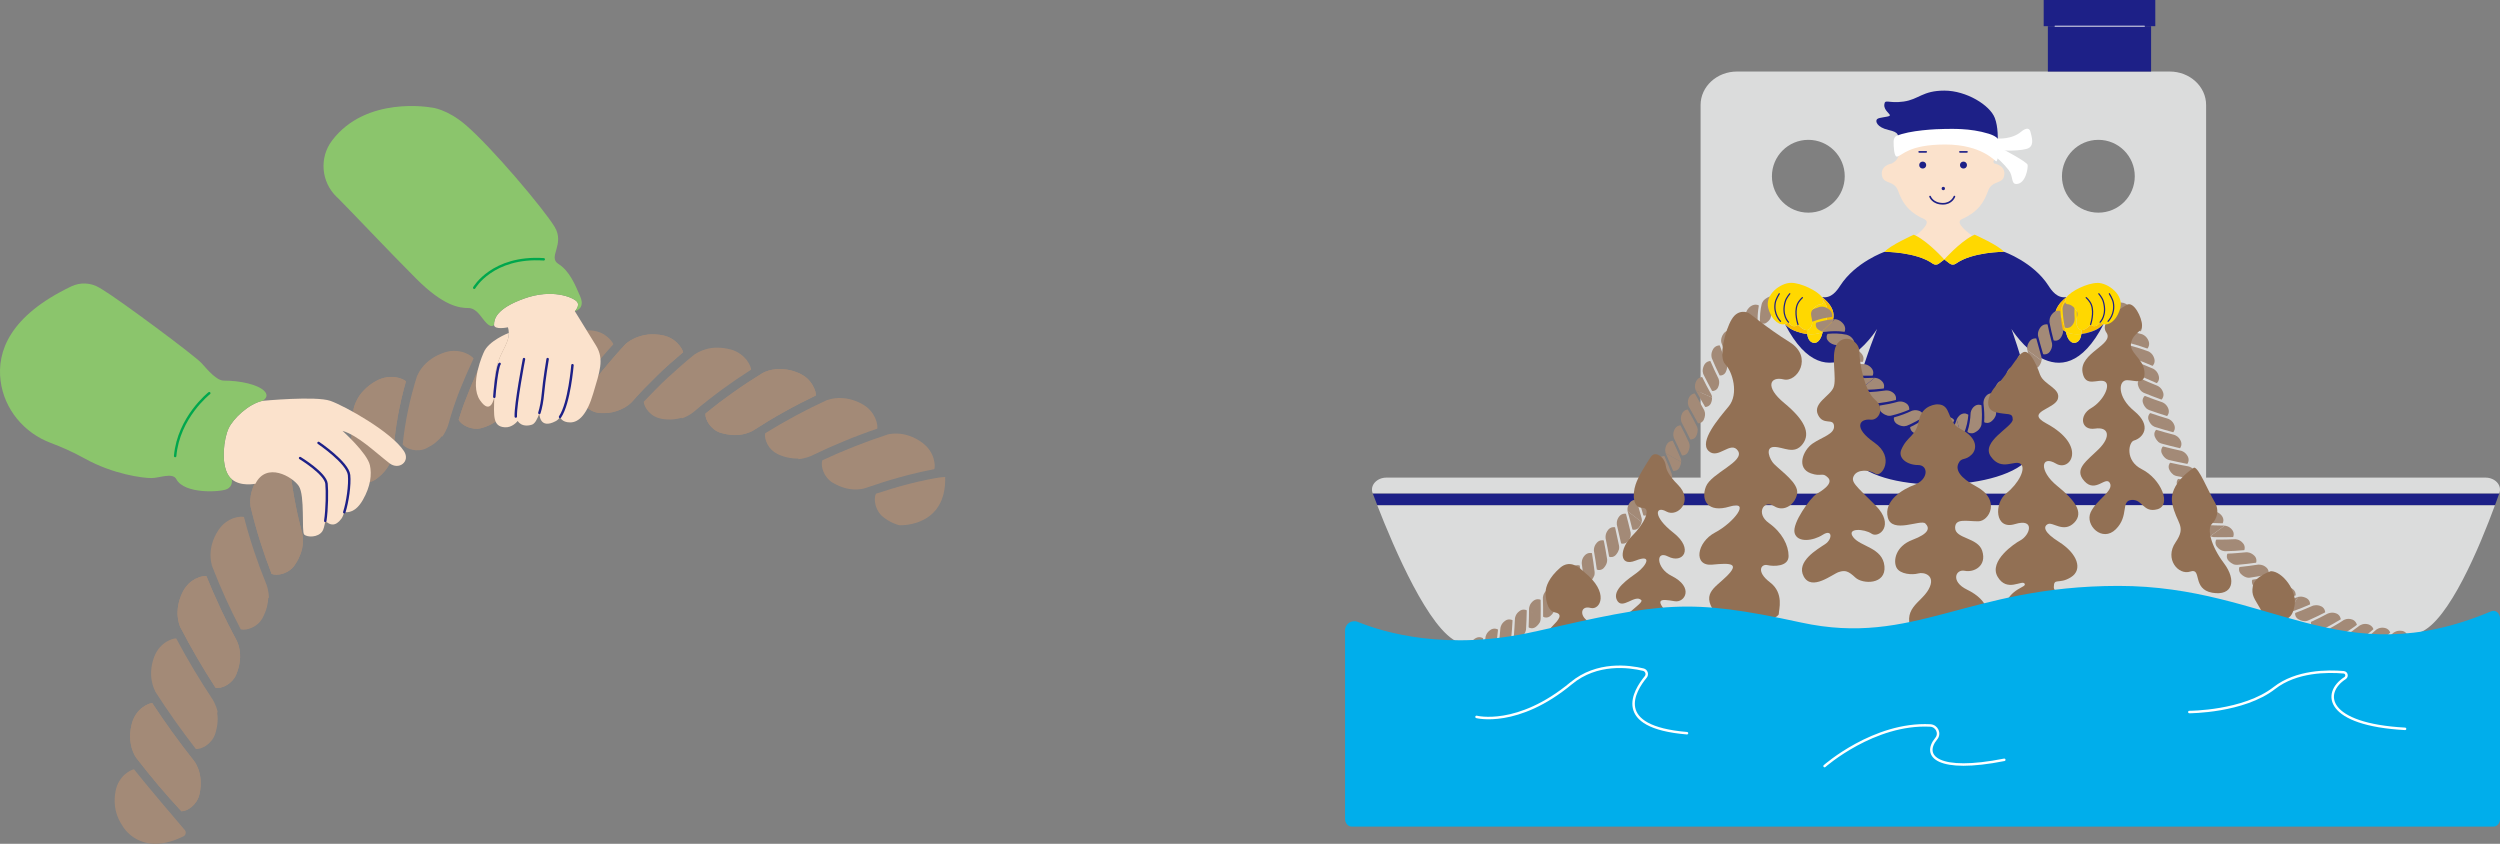 <?xml version="1.0" encoding="UTF-8"?>
<svg id="_文字" data-name="文字" xmlns="http://www.w3.org/2000/svg" viewBox="0 0 642 216.68">
  <rect x="0" y="0" width="642" height="216.68" fill="#808080" stroke="none"/>
  <defs>
    <style>
      .cls-1 {
        fill: #ffd800;
      }

      .cls-2 {
        fill: #1d2087;
      }

      .cls-3 {
        stroke: #00a74d;
      }

      .cls-3, .cls-4, .cls-5, .cls-6, .cls-7, .cls-8 {
        fill: none;
        stroke-linecap: round;
        stroke-linejoin: round;
      }

      .cls-3, .cls-7 {
        stroke-width: .63px;
      }

      .cls-9 {
        fill: #927054;
      }

      .cls-10 {
        fill: #a38a77;
      }

      .cls-4 {
        stroke-width: .64px;
      }

      .cls-4, .cls-5 {
        stroke: #fff;
      }

      .cls-11 {
        fill: #dbdcdc;
      }

      .cls-5 {
        stroke-width: .21px;
      }

      .cls-6 {
        stroke-width: .32px;
      }

      .cls-6, .cls-7, .cls-8 {
        stroke: #1d2087;
      }

      .cls-12 {
        fill: #fff;
      }

      .cls-8 {
        stroke-width: .43px;
      }

      .cls-13 {
        fill: #fbe2cc;
      }

      .cls-14 {
        fill: #8bc56c;
      }

      .cls-15 {
        fill: #f9be00;
      }

      .cls-16 {
        fill: #00aeeb;
      }
    </style>
  </defs>
  <g>
    <g>
      <path class="cls-11" d="M436.71,26.96v95.43c0,4.74,4.18,8.59,9.35,8.59h111.12c5.16,0,9.35-3.85,9.35-8.59V26.96c0-4.74-4.18-8.59-9.35-8.59h-111.12c-5.16,0-9.35,3.85-9.35,8.59ZM464.38,54.61h0c-5.16,0-9.35-4.18-9.35-9.35h0c0-5.16,4.18-9.35,9.35-9.35h0c5.16,0,9.35,4.18,9.35,9.35h0c0,5.16-4.18,9.35-9.35,9.35ZM501.62,54.61h0c-5.16,0-9.35-4.18-9.35-9.35h0c0-5.16,4.18-9.35,9.35-9.35h0c5.16,0,9.35,4.18,9.35,9.35h0c0,5.16-4.18,9.35-9.35,9.35ZM538.86,54.61h0c-5.16,0-9.35-4.18-9.35-9.35h0c0-5.16,4.18-9.35,9.35-9.35h0c5.16,0,9.35,4.18,9.35,9.35h0c0,5.16-4.18,9.35-9.35,9.35Z"/>
      <g>
        <path class="cls-11" d="M374.45,164.91s74.66,9.78,135.79,9.78,95.28-2.4,111.36-12.34c7.3-2.97,15.21-22.02,19.11-32.62h-287.04c4.37,11.23,13.37,32.17,20.78,35.18Z"/>
        <path class="cls-2" d="M352.52,126.7c.34.89.72,1.91,1.16,3.02h287.04c.41-1.11.77-2.13,1.09-3.02h-289.29Z"/>
        <path class="cls-11" d="M641.85,126.58c.69-1.97-1.1-3.93-3.58-3.93h-282.22c-2.51,0-4.3,2.01-3.56,3.99l.03.07h289.29s.03-.08.04-.13Z"/>
      </g>
      <rect class="cls-2" x="525.89" y="6.72" width="26.51" height="11.65"/>
      <rect class="cls-2" x="524.82" width="28.66" height="6.72"/>
      <line class="cls-5" x1="527.72" y1="6.72" x2="550.7" y2="6.72"/>
    </g>
    <path class="cls-13" d="M512.15,41.99c-.63-.63.06-.55.42-1.9.12-.42.25-1.22.34-2.22-10.14-5.23-20.2-2.79-25.26-.89.02.27.04.56.08.88.37,3.24-1.62,3.85-1.89,4.12,0,0-3.29.51-2.47,3.42.52,1.86,3.07.97,4.03,3.54,1.01,2.7,2.26,5.32,6.75,7.33,2.15.96-1.78,3.84-2.16,4.22h0c3.41,1.76,7.29,6.13,7.29,6.13,0,0,3.8-4.27,7.17-6.07-.38-.38-4.78-3.32-2.63-4.28,4.49-2.02,5.74-4.63,6.75-7.33.96-2.57,3.51-1.68,4.03-3.54.81-2.91-2.47-3.42-2.47-3.42Z"/>
    <path class="cls-2" d="M512.92,37.88c.2-2.18.21-5.32-.65-7.58-1.25-3.3-7.3-7.03-12.95-7.03s-6.54,2.26-10.48,2.81c-3.94.55-4.79-.76-4.95.79-.15,1.56,1.76,2.46,1.38,2.84-.38.38-2.73.38-3.24.89-.51.5-.09,2.08,2.96,2.78,2.75.63,2.48,1.15,2.67,3.61,5.06-1.9,15.11-4.34,25.26.89Z"/>
    <path class="cls-15" d="M540.2,83.23s-.8.79-1.49,1.21c-.57.36-2.28,1.11-4.22,1.33.07-.56.05-1.01.05-1.01,1.09.09,2.32-1.46,2.32-1.46,1.32,1.32,2.44-.57,2.44-.57,0,0,.32.28.89.49Z"/>
    <path class="cls-2" d="M538.71,84.45c.69-.43,1.49-1.21,1.49-1.21-11.12,21.56-23.66,1.24-23.66,1.24,0,0,9.48,25.86,4.85,32.69-6.21,9.13-38.02,9.88-45.12,1.11-5.4-6.66,5.77-33.81,5.77-33.81,0,0-12.54,20.32-23.66-1.24,0,0,.8.79,1.49,1.21.57.36,2.28,1.11,4.22,1.33.11.84.45,1.95,1.46,2.22,1.67.45,2.31-2,2.31-2,.07-.24.16-.52.24-.82.69-.34,1.32-.85,1.85-1.56,2.93-3.94-2.09-7.33-2.09-7.33,2.41.46,3.88-1.65,4.71-2.93,3.9-6.06,11.4-8.69,11.4-8.69,0,0,8.13-.03,12.41,3.06.46.33,1.09.31,1.54-.04l1.39-1.05,1.39,1.05c.45.34,1.08.37,1.54.04,4.27-3.08,12.4-3.06,12.4-3.06,0,0,7.5,2.63,11.4,8.69.82,1.28,2.29,3.39,4.7,2.93-.12.08-4.98,3.44-2.09,7.33.53.71,1.16,1.22,1.85,1.57.09.29.17.57.24.81,0,0,.64,2.44,2.31,2,1-.27,1.34-1.38,1.46-2.22,1.94-.22,3.65-.97,4.22-1.33Z"/>
    <path class="cls-1" d="M534.54,84.77s.03.44-.05,1.01c-1.33.15-2.76.05-4.01-.58-.33-1.12-.74-2.54-1.06-3.62-.44-1.52-.11-3.16.91-4.37.02-.03.03-.04.03-.04-.19,1.07.79.97.79.97,0,0,.98.09,2,1.47,1.02,1.39-.69,2.69.45,4.52.27.43.59.61.93.64Z"/>
    <path class="cls-1" d="M530.48,85.19c1.25.63,2.68.73,4.01.58-.11.84-.45,1.95-1.46,2.22-1.67.45-2.31-2-2.31-2-.07-.24-.16-.52-.24-.81Z"/>
    <path class="cls-15" d="M530.72,76.29c-.09.13-.16.26-.21.38-.07.19-.12.35-.14.49,0,0-.01.01-.03.04-1.01,1.21-1.35,2.85-.91,4.37.32,1.08.73,2.5,1.06,3.62-.69-.35-1.32-.86-1.85-1.57-2.9-3.9,1.97-7.25,2.09-7.33Z"/>
    <path class="cls-1" d="M514.62,64.67s-8.14-.03-12.41,3.06c-.46.33-1.08.3-1.53-.04l-1.39-1.05s3.8-4.27,7.17-6.07c.22-.11.43-.22.64-.31,0,0,6.24,2.8,7.52,4.41Z"/>
    <path class="cls-1" d="M499.29,66.64l-1.4,1.06c-.45.34-1.07.36-1.53.04-4.27-3.09-12.41-3.06-12.41-3.06,1.28-1.61,7.52-4.41,7.52-4.41.17.08.35.16.52.25,3.41,1.76,7.29,6.13,7.29,6.13Z"/>
    <path class="cls-15" d="M467.86,76.29s5.02,3.39,2.09,7.33c-.53.71-1.16,1.22-1.85,1.56.33-1.12.74-2.53,1.06-3.62.44-1.52.11-3.16-.91-4.37-.02-.03-.03-.04-.03-.04-.03-.14-.07-.3-.14-.49-.05-.13-.12-.25-.22-.38Z"/>
    <path class="cls-1" d="M468.25,77.2c1.01,1.21,1.35,2.85.91,4.37-.32,1.08-.73,2.5-1.06,3.62-1.25.64-2.68.73-4.01.59-.07-.56-.05-1.01-.05-1.01.34-.03.66-.21.93-.64,1.14-1.83-.57-3.14.45-4.52,1.02-1.38,2-1.47,2-1.47,0,0,.98.1.79-.97,0,0,.01.01.03.04Z"/>
    <path class="cls-1" d="M468.1,85.18c-.09.3-.17.57-.24.82,0,0-.64,2.44-2.31,2-1-.27-1.34-1.38-1.46-2.22,1.33.15,2.76.05,4.01-.59Z"/>
    <path class="cls-15" d="M464.04,84.77s-.03.44.05,1.01c-1.94-.22-3.65-.97-4.22-1.33-.69-.43-1.49-1.21-1.49-1.21.57-.22.89-.49.89-.49,0,0,1.12,1.89,2.44.57,0,0,1.24,1.55,2.32,1.46Z"/>
    <circle class="cls-2" cx="493.75" cy="42.39" r=".89"/>
    <circle class="cls-2" cx="504.22" cy="42.39" r=".89"/>
    <circle class="cls-2" cx="499.04" cy="48.41" r=".43"/>
    <path class="cls-12" d="M513.24,35.58s3.48.21,5.77-1.74c.89-.75,2.08-1.31,2.41,0s.98,3.24-.34,4.12c-1.31.89-7.79.92-9.01.27-1.22-.64,1.16-2.66,1.16-2.66Z"/>
    <path class="cls-12" d="M514.43,38.36s6.11,3.21,6.26,3.97c.15.76-.49,4.92-2.9,4.92-1.4,0-.73-1.99-1.95-3.57s-3.11-3.39-4.1-3.94,1.47-2.04,2.7-1.37Z"/>
    <path class="cls-8" d="M495.64,50.48s.63,1.85,3.31,1.85c2.27,0,2.94-1.85,2.94-1.85"/>
    <g>
      <g>
        <path class="cls-10" d="M382.85,161.7c-.59.35-.93.81-1.12,1.17-.19.36-.23.64-.23.64-.2,1.59-.44,3.17-.75,4.77.24.33,1.07.57,1.79.18.75-.4,1.14-.9,1.35-1.3.21-.39.23-.68.23-.68.23-1.61.42-3.2.57-4.8-.16-.14-.99-.48-1.84.01Z"/>
        <path class="cls-10" d="M379.04,163.83c-1.11.58-1.38,1.54-1.38,1.67l1.87,4.17c.24-.28.34-.51.41-.7.07-.18.09-.29.09-.29.35-1.6.62-3.18.84-4.76-.15-.14-.97-.53-1.82-.09Z"/>
        <path class="cls-10" d="M390.24,156.9c-1.14.8-1.2,1.92-1.2,1.92-.07,1.6-.17,3.2-.3,4.82.27.3,1.11.47,1.78.02.7-.46,1.05-.99,1.21-1.4.17-.41.16-.7.16-.7.1-1.61.15-3.23.18-4.83-.17-.12-1.04-.41-1.83.17Z"/>
        <path class="cls-10" d="M386.59,159.38c-1.08.69-1.25,1.7-1.27,1.85l.54.87-.55-.89s0,.04,0,.04c-.13,1.59-.29,3.2-.5,4.8.26.31,1.1.51,1.78.1.57-.35.92-.74,1.13-1.08l.02.04c.3-.55.32-1.01.32-1.01.16-1.61.28-3.22.36-4.82-.16-.13-1.02-.45-1.84.1Z"/>
        <path class="cls-10" d="M399.08,151.22c-.17-.1-1.07-.33-1.82.29-1.07.89-1.05,2.01-1.05,2.01.05,1.59.08,3.22.06,4.83.29.28,1.15.39,1.78-.11.66-.52.96-1.07,1.1-1.49.14-.42.11-.71.11-.71-.04-1.63-.09-3.23-.18-4.83Z"/>
        <path class="cls-10" d="M395.63,154.03c-.17-.12-1.05-.36-1.83.24-1.03.77-1.12,1.8-1.13,1.95l2.66,3.6-2.67-3.61s0,.04,0,.04c-.01,1.59-.05,3.21-.11,4.83.28.29,1.13.42,1.78-.05.53-.39.86-.8,1.04-1.16l.03.04c.25-.57.24-1.03.24-1.03.03-1.62.03-3.22,0-4.83Z"/>
        <path class="cls-10" d="M405.68,145.23c-.18-.1-1.09-.26-1.8.42-1,.97-.91,2.08-.91,2.08.16,1.58.31,3.2.41,4.81.31.26,1.17.3,1.76-.24,1.24-1.13,1.06-2.27,1.06-2.27-.15-1.62-.32-3.22-.52-4.81Z"/>
        <path class="cls-10" d="M402.43,148.28c-.18-.1-1.07-.29-1.8.37-.97.84-.99,1.87-.99,2.02l.85.99-.86-1s0,.04,0,.04c.12,1.61.18,3.2.24,4.82.3.27,1.15.34,1.77-.17.51-.42.79-.87.95-1.24l.03.04c.21-.58.17-1.04.17-1.04-.08-1.61-.2-3.22-.35-4.82Z"/>
        <path class="cls-10" d="M411.84,138.79c-.19-.08-1.1-.18-1.75.56-.94,1.02-.77,2.13-.77,2.13.28,1.58.53,3.18.74,4.77.33.23,1.19.22,1.75-.35,1.15-1.22.89-2.35.89-2.35-.24-1.59-.54-3.19-.85-4.76Z"/>
        <path class="cls-10" d="M408.82,142.06c-.19-.09-1.08-.2-1.78.49-.91.91-.85,1.94-.84,2.09l.16.16-.17-.17s0,.04,0,.04c.23,1.59.4,3.17.57,4.79.32.25,1.17.25,1.75-.3.48-.45.73-.91.86-1.3l.03.03c.17-.6.09-1.06.09-1.06-.2-1.61-.41-3.19-.68-4.78Z"/>
        <path class="cls-10" d="M417.97,131.31c.45,1.55.84,3.09,1.23,4.66.35.2,1.2.09,1.7-.54.41-.51.6-1,.67-1.4l-3.61-2.76s0,.04,0,.04Z"/>
        <path class="cls-10" d="M417.55,131.94c-.2-.07-1.11-.1-1.73.67-.43.54-.58,1.09-.62,1.51-.04.41.02.69.02.69.37,1.55.73,3.11,1.07,4.71.34.21,1.19.13,1.71-.48,1.09-1.27.73-2.4.73-2.4-.37-1.58-.77-3.14-1.18-4.68Z"/>
        <path class="cls-10" d="M414.75,135.41c-.19-.08-1.11-.14-1.74.61-.82.99-.72,1.99-.69,2.14h-.01s0,.03,0,.03c.32,1.56.64,3.15.91,4.75.34.23,1.19.17,1.72-.43.44-.49.66-.96.77-1.36l.03.03c.13-.6.03-1.05.03-1.05-.32-1.59-.66-3.18-1.02-4.73Z"/>
        <path class="cls-10" d="M422.74,124.71c-.2-.06-1.09,0-1.67.79-.8,1.14-.46,2.22-.46,2.22.51,1.53.96,3.06,1.4,4.62.36.19,1.2.05,1.68-.59.5-.67.62-1.3.64-1.74.01-.44-.09-.71-.09-.71-.48-1.55-.95-3.06-1.5-4.59Z"/>
        <path class="cls-10" d="M420.22,128.37c-.19-.06-1.11-.06-1.7.73-.77,1.03-.57,2.04-.54,2.19l3.63,2.78c.08-.62-.06-1.06-.06-1.06-.43-1.57-.86-3.1-1.34-4.64Z"/>
        <path class="cls-10" d="M427.76,116.44c.64,1.46,1.3,2.96,1.89,4.45.38.15,1.22-.07,1.6-.77.32-.57.44-1.08.46-1.49l-3.96-2.23s.01.04.01.04Z"/>
        <path class="cls-10" d="M428.37,119.35l-.95-2.23c-.2-.04-1.1.06-1.59.91-.72,1.19-.31,2.24-.31,2.24.6,1.48,1.2,3.01,1.73,4.52.36.16,1.22-.03,1.63-.71.87-1.43.38-2.48.38-2.48l-.88-2.24Z"/>
        <path class="cls-10" d="M425.16,120.95c-.2-.05-1.1.03-1.63.85-.7,1.08-.44,2.07-.39,2.21h-.01s.01.03.01.03l.81,2.28c.26.76.51,1.52.75,2.29.36.17,1.21,0,1.66-.65.36-.55.51-1.05.56-1.46l-2.74-1.8,2.77,1.83c.04-.62-.13-1.05-.13-1.05-.53-1.53-1.07-3.03-1.67-4.53Z"/>
        <path class="cls-10" d="M432.66,111.39l-1.1-2.16c-.2-.03-1.1.14-1.52,1.03-.64,1.24-.16,2.26-.16,2.26.69,1.44,1.4,2.91,2.04,4.39.39.14,1.21-.12,1.57-.83.77-1.49.21-2.5.21-2.5-.34-.73-.68-1.45-1.04-2.18Z"/>
        <path class="cls-10" d="M430.59,115.4l-1.02-2.2c-.2-.03-1.11.1-1.56.97-.63,1.12-.3,2.09-.25,2.23l3.99,2.24c0-.62-.2-1.04-.2-1.04-.32-.74-.63-1.48-.96-2.21Z"/>
        <path class="cls-10" d="M435.47,100.27s.02.03.02.03c.78,1.43,1.59,2.79,2.39,4.19.39.1,1.19-.25,1.49-.94.25-.58.3-1.07.27-1.47l-4.16-1.82Z"/>
        <path class="cls-10" d="M435.21,101.04c-.2-.02-1.11.21-1.52,1.15-.55,1.28,0,2.26,0,2.26.79,1.38,1.6,2.81,2.35,4.23.39.11,1.2-.2,1.51-.94.67-1.54.03-2.51.03-2.51l-2.36-4.2Z"/>
        <path class="cls-10" d="M434.6,107.29l-1.17-2.12c-.2-.02-1.1.17-1.49,1.08-.55,1.16-.15,2.1-.09,2.24h-.01s.02.03.02.03c.74,1.41,1.5,2.86,2.2,4.31.39.12,1.2-.16,1.54-.89.28-.6.36-1.11.35-1.52l.04.02c-.04-.62-.27-1.02-.27-1.02-.37-.72-.73-1.43-1.11-2.14Z"/>
        <path class="cls-10" d="M441.25,97.11c-.7-1.42-1.38-2.89-2.02-4.39-.21-.04-1.11.1-1.6,1.03-.34.66-.4,1.25-.37,1.67.04.43.17.69.17.69.73,1.46,1.47,2.89,2.23,4.28.39.11,1.18-.18,1.51-.86.34-.72.36-1.32.29-1.75-.06-.43-.2-.67-.2-.67Z"/>
        <path class="cls-10" d="M437.12,96.83c-.2-.03-1.11.16-1.56,1.1-.58,1.23-.13,2.2-.07,2.34l4.19,1.83c-.07-.6-.32-.99-.32-.99-.8-1.41-1.51-2.81-2.24-4.28Z"/>
        <path class="cls-10" d="M444.41,84.9c-.1-.04-.38-.06-.73.03-.17.05-.36.12-.55.24-.18.12-.36.29-.51.5-.45.61-.6,1.2-.63,1.63-.02.21,0,.39.02.52.02.12.04.19.04.19.52,1.57,1.05,3.06,1.68,4.54.19.08.48.06.77-.05.3-.1.61-.3.81-.61.42-.65.51-1.23.5-1.66,0-.42-.11-.68-.11-.68-.49-1.49-.97-3.07-1.28-4.66Z"/>
        <path class="cls-10" d="M442.45,91c-.28-.75-.55-1.51-.8-2.29-.2-.05-1.13.02-1.71.92-.7,1.19-.4,2.2-.34,2.34l2.37,1.35-2.38-1.36s.01.04.01.04c.6,1.49,1.31,2.98,2,4.4.38.13,1.18-.12,1.53-.78.28-.56.39-1.02.41-1.41l.04.02c0-.59-.2-1-.2-1-.31-.73-.63-1.49-.91-2.24Z"/>
        <path class="cls-10" d="M451.66,78.44c-.17-.15-1.06-.45-2.05.19-.67.47-.99,1.04-1.16,1.45-.08.21-.13.38-.15.51-.02.13-.01.2-.01.2.03.84.09,1.66.18,2.45.08.78.24,1.6.38,2.36.34.24,1.13.21,1.63-.25.54-.48.74-1.02.84-1.41.1-.38.07-.66.07-.66-.02-.39-.04-.78-.04-1.18,0-.41,0-.81.03-1.2.06-.79.14-1.63.29-2.45Z"/>
        <path class="cls-10" d="M448.35,86.17c-.32-1.52-.59-3.15-.65-4.78-.09-.05-.37-.11-.73-.06-.37.05-.82.21-1.19.62-.5.52-.73,1.06-.84,1.47-.09.42-.05.73-.04.81h-.01s0,.03,0,.03c.16.81.34,1.6.54,2.37.2.77.45,1.56.69,2.31.36.19,1.16.07,1.61-.5.38-.46.55-.9.62-1.28l.04.03c.04-.29.03-.55.01-.73-.01-.18-.04-.28-.04-.28Z"/>
        <path class="cls-10" d="M461.69,76.6c-.02-.1-.15-.36-.44-.62-.15-.13-.33-.26-.56-.36-.23-.1-.5-.15-.82-.17-.89-.07-1.54.24-1.95.48-.2.13-.35.24-.44.35-.09.1-.13.16-.13.16-.96,1.43-1.57,2.93-1.9,4.43.1.18.32.36.57.46.26.13.56.21.85.12.3-.1.55-.18.76-.31.21-.12.37-.28.5-.42.26-.25.39-.5.39-.5.19-.33.39-.67.62-.99.23-.31.47-.62.74-.92.53-.64,1.13-1.16,1.81-1.71Z"/>
        <path class="cls-10" d="M456.47,76.62c-.05-.08-.28-.31-.64-.42-.36-.12-.87-.17-1.46,0-.75.28-1.24.69-1.53,1.03-.28.37-.38.67-.4.75l.97,1.93-.98-1.94s-.01.04-.01.04c-.2.82-.34,1.61-.4,2.44-.04.4-.06.8-.07,1.19-.02.39-.02.77,0,1.18.14.15.4.24.7.28.3.04.63.01.9-.17.45-.32.74-.59.92-.9l.02.04c.13-.24.21-.47.25-.65.05-.16.06-.27.06-.27.14-.73.33-1.53.6-2.28.14-.37.3-.75.47-1.13.17-.38.36-.77.59-1.12Z"/>
        <path class="cls-10" d="M471.16,81.95s-.04,0-.04,0c-1.65.12-3.26.45-4.73.93-.19.35-.15,1.14.35,1.58.2.19.41.32.61.42.19.11.38.18.55.23l3.26-3.16Z"/>
        <path class="cls-10" d="M470.49,80.64c-.04-.18-.11-.38-.23-.58-.12-.2-.29-.4-.52-.58-.31-.26-.64-.43-.94-.54-.3-.11-.56-.17-.79-.19-.47-.03-.75.06-.75.06-1.59.5-3.08,1.22-4.32,2.1-.04.19,0,.48.11.75.11.28.31.5.59.65.29.16.57.23.83.28.25.05.48.06.68.04.4-.04.65-.15.65-.15,1.45-.55,3.03-.91,4.69-1.1.04-.09.08-.38,0-.74Z"/>
        <path class="cls-10" d="M466.5,78.4c.02-.1-.02-.39-.2-.72-.09-.16-.21-.35-.39-.51-.18-.16-.4-.31-.68-.43-.36-.17-.71-.24-1.02-.27-.31-.03-.58-.02-.81.01-.46.08-.74.25-.81.29v-.02s-.03.02-.03.02c-1.4.95-2.56,2.16-3.38,3.41.03.2.16.46.35.67.19.22.44.35.73.41.24.04.46.03.66,0,.2-.01.38-.05.54-.1l.67-2.61-.68,2.65c.24-.09.45-.23.59-.32.14-.09.23-.16.23-.16.59-.47,1.26-.93,1.96-1.3.71-.4,1.46-.72,2.26-1.01Z"/>
        <path class="cls-10" d="M475.99,87.34c-.34-.6-.79-.95-1.16-1.14-.18-.1-.34-.16-.46-.19-.12-.04-.2-.06-.2-.06-1.67-.35-3.28-.36-4.84-.22-.27.31-.39,1.08-.02,1.61.18.28.41.48.59.63.2.16.39.23.59.35.39.2.68.23.68.23,1.6.25,3.2.47,4.79.64.13-.16.5-.99.02-1.84Z"/>
        <path class="cls-10" d="M473.68,85.21c.13-.16.41-1.11-.31-2.04-.24-.29-.48-.52-.72-.69-.25-.17-.48-.28-.69-.36-.41-.16-.73-.15-.81-.15l-3.28,3.18c.27.06.52.07.69.07.18,0,.29-.02.29-.02,1.55-.19,3.17-.22,4.83.01Z"/>
        <path class="cls-10" d="M481.44,97.02h-.04c-1.59.08-3.2.09-4.83.03-.29.29-.39,1.15.1,1.8.42.53.85.85,1.23,1.02l3.53-2.86Z"/>
        <path class="cls-10" d="M480.9,96.46c.12-.17.37-1.03-.2-1.8-.8-1.09-1.92-1.14-1.92-1.14-1.6-.04-3.2-.15-4.82-.31-.3.27-.47,1.11-.02,1.8.47.71,1.01,1.06,1.42,1.23.41.17.71.16.71.16,1.63.08,3.24.11,4.83.06Z"/>
        <path class="cls-10" d="M478.25,91.1c-.68-1.06-1.68-1.25-1.83-1.27h.01s-.04-.01-.04-.01c-1.59-.15-3.19-.34-4.79-.57-.31.25-.53,1.08-.12,1.78.34.57.72.93,1.07,1.15l2.63-1.59-2.67,1.62c.54.31,1.01.34,1.01.34,1.62.18,3.22.31,4.82.39.13-.17.44-1.01-.08-1.82Z"/>
        <path class="cls-10" d="M486.34,101.01c-.49-.44-.99-.63-1.39-.7-.4-.07-.67-.04-.67-.04-1.56.23-3.17.39-4.8.46-.26.31-.3,1.18.27,1.8.59.64,1.19.91,1.63,1.01.45.1.73.04.73.04,1.62-.19,3.22-.48,4.75-.86.08-.2.16-1.07-.52-1.7Z"/>
        <path class="cls-10" d="M483.39,98c-.81-.93-1.81-.97-1.97-.97l-3.55,2.88c.59.24,1.05.21,1.05.21,1.64-.04,3.24-.15,4.82-.35.09-.18.29-1.06-.34-1.76Z"/>
        <path class="cls-10" d="M491.99,108.24c.7-.37,1.39-.81,2.02-1.25,0-.1-.04-.37-.19-.65-.15-.28-.39-.57-.79-.76-.57-.24-1.08-.28-1.47-.23-.39.05-.64.16-.64.16-1.41.67-2.93,1.23-4.52,1.67-.09.18-.09.49.02.81.12.32.36.65.72.89.76.49,1.44.59,1.9.57.47-.03.73-.16.73-.16.38-.16.75-.32,1.12-.5.37-.18.73-.37,1.09-.56Z"/>
        <path class="cls-10" d="M490.29,105.19c.04-.19.01-1.09-.73-1.58-.96-.68-1.93-.49-2.08-.46h.01s-.04,0-.04,0c-1.52.44-3.09.76-4.72,1-.22.33-.16,1.21.48,1.77.53.45,1.03.68,1.45.77l1.78-2.23-1.81,2.27c.64.12,1.08-.01,1.08-.01.81-.2,1.59-.42,2.35-.67.77-.27,1.5-.52,2.23-.85Z"/>
        <path class="cls-10" d="M502.48,107.72c-.11.38-.25.72-.4,1.08-.15.35-.33.71-.52,1.08-.39.7-.87,1.35-1.44,2.03.04.2.24.44.56.62.32.17.78.32,1.26.24.4-.07.74-.17,1.03-.29.14-.06.28-.12.39-.18.11-.07.22-.15.31-.22l-1.18-4.39s-.01.03-.01.03Z"/>
        <path class="cls-10" d="M501.38,108.97c.18-.36.34-.71.47-1.06-.05-.09-.22-.3-.46-.47-.12-.09-.26-.14-.41-.21-.15-.07-.32-.1-.51-.09-.13,0-.25.03-.37.07-.12.03-.25.05-.36.09-.23.08-.42.18-.58.29-.32.22-.5.42-.5.42-.97,1.2-2.14,2.34-3.47,3.33-.01.2.11.49.35.75.24.25.61.46,1.05.54.46.09.87.05,1.21,0,.34-.06.61-.14.82-.25.43-.23.61-.46.61-.46.28-.31.55-.62.81-.93.27-.33.51-.67.73-1,.22-.34.43-.65.6-1.01Z"/>
        <path class="cls-10" d="M497.97,107.97c-.02-.1-.13-.34-.33-.59-.2-.25-.49-.49-.92-.56-.54-.14-1.01-.04-1.36.06-.35.1-.59.26-.65.3v-.02s-.02.02-.02.02c-1.24.96-2.62,1.77-4.13,2.48-.11.38.24,1.22,1.06,1.55.68.27,1.25.32,1.69.26v.04c.65-.11,1.02-.39,1.02-.39.7-.49,1.34-.97,1.95-1.5.61-.55,1.17-1.07,1.68-1.67Z"/>
        <path class="cls-10" d="M507.09,104.29c-.51.36-.74.85-.89,1.19-.14.35-.15.63-.15.63-.02.39-.04.79-.08,1.18-.04.38-.1.78-.16,1.17-.07.39-.14.81-.24,1.2-.1.39-.22.79-.35,1.19.11.17.38.33.74.39.18.03.38.04.59.02.2-.03.41-.1.61-.21.87-.43,1.27-1.01,1.48-1.43.21-.42.22-.71.22-.71.07-.84.1-1.66.1-2.45-.01-.81-.06-1.61-.12-2.38-.18-.11-1.04-.34-1.74.21Z"/>
        <path class="cls-10" d="M504.87,106.22c-.15-.04-.32-.06-.5-.05-.09,0-.18.02-.27.05-.09.02-.18.04-.28.08-.49.2-.79.55-1,.81-.21.28-.31.54-.34.61l1.19,4.41c.53-.48.7-.92.7-.92.17-.38.3-.79.43-1.18.12-.4.23-.79.32-1.17.18-.78.28-1.59.35-2.34-.07-.07-.31-.21-.61-.29Z"/>
        <path class="cls-10" d="M515.32,100.06c-.18-.79-.36-1.56-.56-2.34-.19-.07-1.1-.12-1.72.62-.44.53-.61,1.05-.66,1.46-.06.4,0,.68,0,.68.33,1.55.61,3.14.79,4.76.32.23,1.22.21,1.78-.4.59-.63.82-1.23.88-1.68.07-.44,0-.73,0-.73-.15-.8-.31-1.59-.49-2.38Z"/>
        <path class="cls-10" d="M511.91,101.06c-.19-.09-1.08-.19-1.74.47-.85.88-.82,1.85-.81,2.01l1.48,1.63-1.49-1.64s0,.04,0,.04c.1.79.16,1.58.2,2.38.02.4.03.81.03,1.22,0,.4-.02.81-.04,1.22.28.28,1.2.37,1.86-.19.27-.23.49-.45.66-.67.16-.23.27-.44.35-.64l.03.03c.22-.61.16-1.07.16-1.07-.14-1.64-.38-3.22-.68-4.79Z"/>
        <path class="cls-10" d="M520.62,89.93l1.36,4.64c.36.19,1.2.05,1.66-.58.38-.52.55-1,.62-1.39l-3.65-2.71s0,.04,0,.04Z"/>
        <path class="cls-10" d="M520.19,90.58c-.2-.06-1.12-.06-1.72.74-.84,1.14-.54,2.23-.54,2.23.45,1.54.89,3.09,1.3,4.65.36.19,1.21.07,1.68-.56.5-.66.65-1.27.68-1.71.02-.44-.07-.71-.07-.71l-1.33-4.65Z"/>
        <path class="cls-10" d="M517.5,94.19c-.2-.07-1.11-.08-1.71.71-.79,1.02-.61,2.03-.58,2.18h-.01s0,.03,0,.03c.42,1.55.79,3.11,1.13,4.7.35.21,1.2.11,1.72-.51.42-.52.61-1,.7-1.4l.04.03c.1-.61-.03-1.06-.03-1.06-.39-1.57-.82-3.12-1.25-4.67Z"/>
        <path class="cls-10" d="M525.82,83.32c-.18-.08-1.14-.13-1.79.69-.46.57-.63,1.14-.68,1.56-.05.42.02.7.02.7.4,1.57.85,3.11,1.3,4.66.36.19,1.19.06,1.66-.54.48-.64.63-1.22.66-1.66.03-.43-.07-.7-.07-.7-.41-1.54-.79-3.11-1.1-4.71Z"/>
        <path class="cls-10" d="M522.93,86.92c-.19-.07-1.12-.08-1.74.74-.8,1.07-.6,2.09-.57,2.23l3.67,2.72c.07-.61-.08-1.04-.08-1.04-.45-1.55-.88-3.09-1.29-4.66Z"/>
        <path class="cls-10" d="M533.09,76.88c-.08-.07-.36-.2-.73-.21-.37,0-.9.07-1.38.42-.34.25-.59.51-.79.76-.19.25-.3.5-.38.71-.15.42-.15.72-.15.72.06,1.66.28,3.25.58,4.8.34.23,1.15.22,1.65-.27.27-.25.45-.51.58-.76.13-.25.21-.46.25-.66.09-.39.05-.68.05-.68-.07-.79-.07-1.55-.04-2.37.05-.79.15-1.62.35-2.46Z"/>
        <path class="cls-10" d="M529.34,82.3c-.12-.81-.2-1.6-.26-2.43-.09-.05-.37-.11-.73-.06-.36.05-.8.22-1.17.61-.5.51-.72,1.04-.81,1.45-.09.41-.07.71-.06.79l.75.66-.77-.67s0,.04,0,.04c.31,1.61.67,3.17,1.08,4.71.35.2,1.18.11,1.66-.46.4-.47.58-.93.67-1.3l.03.03c.11-.57,0-1.02,0-1.02-.16-.79-.3-1.56-.41-2.36Z"/>
        <path class="cls-10" d="M543.47,76.39c-.1-.18-.24-.37-.44-.55-.1-.09-.21-.19-.33-.27-.13-.08-.28-.15-.44-.22-.23-.09-.45-.16-.65-.22-.21-.04-.42-.06-.61-.07-.38-.01-.69.01-.94.1-.5.15-.74.35-.74.35-.34.26-.65.61-.92.92-.14.16-.27.32-.39.48-.12.16-.24.34-.35.52-.22.35-.4.68-.56,1.03-.16.37-.3.73-.41,1.08.16.39.73.82,1.21.8.52-.04.88-.26,1.16-.45.14-.1.25-.21.33-.29.08-.08.12-.13.12-.13.97-1.11,2.45-1.9,4.16-2.3.02-.1,0-.41-.19-.77Z"/>
        <path class="cls-10" d="M537.52,76.51c.12-.17.25-.35.39-.52.14-.16.28-.32.44-.48-.04-.09-.24-.35-.6-.53-.18-.09-.4-.17-.67-.21-.26-.04-.57-.06-.89.02-.42.1-.78.21-1.07.38-.29.18-.52.36-.7.53-.17.17-.3.33-.38.46-.07.13-.11.23-.13.27h0s-.01.02-.01.02c-.26.84-.43,1.63-.5,2.45-.04.4-.07.79-.08,1.18,0,.4,0,.8.02,1.18.29.29,1.05.43,1.57.13.43-.29.68-.53.85-.84l.02.04c.12-.24.19-.42.24-.59.05-.16.07-.26.07-.26.14-.76.42-1.46.79-2.19.18-.37.4-.69.64-1.05Z"/>
        <path class="cls-10" d="M549.72,85.1c.15-.14.59-.99.07-1.99-.38-.7-.87-1.1-1.27-1.32-.39-.22-.69-.26-.69-.26-1.66-.2-3.31-.21-4.8.06-.13.16-.21.44-.22.72,0,.29.06.59.25.85.21.26.42.46.64.62.21.15.43.25.62.33.37.15.66.15.66.15,1.56.12,3.16.41,4.75.82Z"/>
        <path class="cls-10" d="M547.33,80.86c.06-.09.16-.36.13-.73-.03-.37-.14-.86-.55-1.31-.26-.3-.53-.53-.81-.69-.28-.16-.52-.28-.75-.34-.47-.13-.79-.1-.87-.1h.01s-.04,0-.04,0c-1.71.28-3.26.93-4.36,1.91-.04.2,0,.48.08.73.04.12.1.24.17.33.07.11.16.2.27.26.19.09.36.18.54.22.18.04.35.06.51.09l2.06-2.59-2.09,2.62c.25,0,.48-.02.65-.05.17-.03.27-.06.27-.06,1.48-.39,3.11-.43,4.79-.29Z"/>
        <path class="cls-10" d="M552.77,93.96c.17-.11.75-.84.46-1.86-.41-1.43-1.49-1.85-1.49-1.85-1.53-.57-3.06-1.07-4.6-1.48-.35.2-.7.94-.46,1.63.25.73.65,1.17.98,1.43.34.26.61.34.61.34,1.5.53,3,1.14,4.49,1.78Z"/>
        <path class="cls-10" d="M546.84,88.08c1.53.39,3.08.87,4.61,1.43.16-.12.69-.9.32-1.91-.49-1.32-1.51-1.7-1.65-1.75l-3.13,1.35,3.15-1.36s-.04-.01-.04-.01c-1.59-.43-3.17-.76-4.73-.93-.32.25-.58,1-.27,1.63.25.53.58.87.87,1.11l-.04.02c.47.33.92.42.92.42Z"/>
        <path class="cls-10" d="M555.07,102.62c.17-.12.72-.85.44-1.79-.2-.66-.55-1.09-.86-1.36-.31-.27-.57-.38-.57-.38-1.48-.56-2.96-1.25-4.43-1.88-.37.16-.81.87-.63,1.64.1.4.24.74.41,1.02.16.27.34.47.51.62.33.3.61.39.61.39,1.5.62,3.01,1.19,4.51,1.73Z"/>
        <path class="cls-10" d="M549.44,96.46c1.47.62,2.95,1.31,4.42,1.93.17-.11.77-.79.53-1.78-.31-1.29-1.23-1.81-1.37-1.87h.02s-.03-.02-.03-.02c-1.49-.64-2.98-1.25-4.48-1.8-.37.18-.77.89-.58,1.62.17.6.43,1.02.69,1.31h-.04c.42.44.85.6.85.6Z"/>
        <path class="cls-10" d="M558.08,111c.16-.13.64-.9.29-1.82-.49-1.3-1.57-1.63-1.57-1.63-1.53-.46-3.07-.94-4.6-1.47-.35.19-.73.97-.46,1.72.56,1.58,1.7,1.85,1.7,1.85,1.55.48,3.09.94,4.64,1.35Z"/>
        <path class="cls-10" d="M551.91,105.31c1.53.54,3.05,1.05,4.59,1.53.17-.13.67-.88.36-1.81-.42-1.21-1.35-1.63-1.49-1.68h.02s-.03-.02-.03-.02c-1.52-.51-3.03-1.06-4.54-1.66-.36.17-.77.94-.53,1.71.19.64.49,1.07.78,1.36h-.04c.46.44.9.57.9.57Z"/>
        <path class="cls-10" d="M561.7,119.13c.15-.14.58-.95.16-1.84-.3-.63-.73-1-1.07-1.23-.35-.22-.62-.29-.62-.29-1.56-.34-3.14-.71-4.7-1.12-.34.21-.65,1.02-.33,1.75.69,1.53,1.83,1.72,1.83,1.72,1.58.37,3.16.7,4.72,1.01Z"/>
        <path class="cls-10" d="M555.13,113.92c1.57.42,3.12.83,4.69,1.18.16-.14.6-.92.22-1.83-.5-1.18-1.48-1.52-1.62-1.57h.01s-.04-.02-.04-.02c-1.54-.4-3.11-.83-4.65-1.3-.35.2-.69.99-.39,1.74.25.61.57,1.02.87,1.29l3.86-1.58-3.9,1.6c.48.39.94.49.94.49Z"/>
        <path class="cls-10" d="M565.94,125.11c-.34-.6-.8-.94-1.16-1.13-.36-.2-.64-.24-.64-.24-1.57-.23-3.19-.47-4.77-.76-.33.24-.58,1.07-.19,1.77.4.74.89,1.14,1.28,1.35.39.21.68.23.68.23,1.61.24,3.21.45,4.79.63.14-.16.51-1,.02-1.85Z"/>
        <path class="cls-10" d="M563.74,123.09c.14-.15.54-.97.08-1.84-.58-1.14-1.57-1.41-1.72-1.45h.01s-.04-.02-.04-.02c-1.59-.27-3.14-.6-4.74-.95-.33.23-.61,1.04-.26,1.76.28.6.64.98.97,1.22l-.04.02c.52.35.97.42.97.42.8.15,1.58.3,2.38.44l2.38.38Z"/>
        <path class="cls-10" d="M571.3,134.97s-.04,0-.04,0c-1.58-.02-3.19-.06-4.82-.14-.29.28-.42,1.12.04,1.78.38.54.8.86,1.16,1.05l3.66-2.69Z"/>
        <path class="cls-10" d="M570.64,132.55c-.4-.56-.88-.86-1.25-1.03-.38-.16-.66-.18-.66-.18-1.59-.09-3.22-.19-4.82-.36-.3.26-.5,1.12-.05,1.79.93,1.41,2.09,1.41,2.09,1.41,1.61.11,3.24.17,4.83.21.12-.17.42-1.03-.15-1.83Z"/>
        <path class="cls-10" d="M568.28,130.73c.13-.16.45-1-.07-1.83-.67-1.09-1.68-1.27-1.83-1.3h.01s-.04-.01-.04-.01c-1.61-.14-3.18-.35-4.79-.57-.31.25-.52,1.08-.12,1.78.32.58.72.93,1.07,1.14l2.71-1.64-2.75,1.66c.55.31,1.01.34,1.01.34.81.09,1.61.17,2.4.25.8.07,1.61.13,2.41.18Z"/>
        <path class="cls-10" d="M576.33,141.28c.11-.18.3-1.06-.34-1.79-.87-1.06-2-1.02-2-1.02-1.61.09-3.2.11-4.83.1-.28.29-.37,1.15.12,1.79.52.67,1.09.96,1.51,1.09.43.13.71.1.71.1.81-.02,1.61-.05,2.41-.09.81-.05,1.62-.11,2.41-.18Z"/>
        <path class="cls-10" d="M573.47,137.91c.11-.17.36-1.05-.23-1.82-.77-1.01-1.8-1.09-1.95-1.1l-3.68,2.71c.58.25,1.04.24,1.04.24,1.64.03,3.23.03,4.83-.02Z"/>
        <path class="cls-10" d="M583.19,147.98s-.04,0-.04,0c-.79.19-1.57.34-2.35.49-.79.15-1.58.28-2.39.41-.23.33-.17,1.19.42,1.75.25.23.49.4.72.53.24.12.46.2.66.25l2.98-3.43Z"/>
        <path class="cls-10" d="M582.03,145.76c-.5-.47-1.03-.65-1.44-.72-.21-.03-.37-.05-.49-.05-.12,0-.19,0-.19,0-1.56.24-3.16.45-4.79.62-.24.32-.24,1.18.33,1.76.6.61,1.18.85,1.61.95.44.09.73.02.73.02,1.62-.24,3.21-.51,4.76-.82.08-.19.19-1.1-.52-1.76Z"/>
        <path class="cls-10" d="M578.93,142.72c-.45-.45-.92-.68-1.29-.79-.38-.11-.67-.11-.75-.11h.01s-.04,0-.04,0c-.79.08-1.59.15-2.4.21l-1.22.09-1.2.05c-.26.31-.33,1.18.22,1.78.45.5.9.77,1.28.92l-.03.03c.59.2,1.05.15,1.05.15,1.61-.12,3.24-.33,4.81-.55.09-.18.25-1.08-.43-1.78Z"/>
        <path class="cls-10" d="M590.19,153.27s-.04.01-.04.01c-.74.27-1.5.54-2.27.8-.77.26-1.55.52-2.32.73-.09.18-.1.49,0,.81.1.32.32.64.66.86.56.37,1.07.53,1.48.59l2.49-3.8Z"/>
        <path class="cls-10" d="M589.51,152.9c.06-.2.03-1.1-.76-1.64-1.08-.82-2.17-.51-2.17-.51-.77.23-1.54.45-2.33.66-.77.19-1.55.37-2.35.55-.2.35-.1,1.21.52,1.73,1.37,1.03,2.47.65,2.47.65.78-.21,1.55-.42,2.32-.66.78-.25,1.54-.51,2.29-.77Z"/>
        <path class="cls-10" d="M584.78,150.66l1.17-.32c.07-.2.09-1.08-.64-1.71-.96-.81-1.98-.66-2.13-.64l-3,3.45c.62.12,1.07,0,1.07,0,.8-.16,1.59-.34,2.37-.52l1.16-.28Z"/>
        <path class="cls-10" d="M596.13,155.73c-.6-.31-1.16-.34-1.57-.3-.4.02-.66.13-.66.13-1.44.64-2.93,1.26-4.47,1.84-.15.37.07,1.2.78,1.61.74.43,1.37.52,1.81.5.44-.02.71-.17.71-.17,1.51-.67,2.97-1.36,4.37-2.08.03-.21-.12-1.11-.97-1.54Z"/>
        <path class="cls-10" d="M593.23,155.23c.04-.2-.04-1.11-.87-1.59-.27-.16-.54-.25-.78-.32-.24-.07-.46-.1-.66-.11-.39-.01-.67.06-.75.08l-2.51,3.82c.63.05,1.05-.12,1.05-.12.76-.25,1.53-.55,2.28-.85.75-.3,1.5-.6,2.22-.92Z"/>
        <path class="cls-10" d="M605.24,160.47c0-.1-.08-.37-.26-.64-.19-.27-.47-.58-.93-.74-1.27-.45-2.22.16-2.22.16l-1.02.66c-.34.21-.68.41-1.02.61-.69.4-1.39.8-2.1,1.19-.1.39.24,1.19,1,1.51.78.36,1.44.29,1.88.2.44-.1.68-.27.68-.27.69-.43,1.37-.87,2.04-1.31.66-.44,1.31-.88,1.96-1.38Z"/>
        <path class="cls-10" d="M600.03,157.56c-1.15-.49-2.08-.06-2.22,0h0s-.03,0-.03,0c-1.39.75-2.82,1.45-4.31,2.14-.13.38.16,1.2.89,1.57.6.3,1.12.41,1.54.39l.71-1.52-.73,1.56c.64-.06,1.04-.29,1.04-.29,1.45-.77,2.85-1.56,4.19-2.37,0-.2-.2-1.1-1.08-1.48Z"/>
        <path class="cls-10" d="M613.81,162.45c-.03-.21-.45-1.02-1.42-1.2-1.32-.28-2.17.46-2.17.46-1.19,1.06-2.44,2.13-3.73,3.08-.02.2.08.49.29.75.21.26.52.52.92.59,1.68.36,2.52-.46,2.52-.46.62-.52,1.23-1.05,1.82-1.58l1.77-1.64Z"/>
        <path class="cls-10" d="M609.17,160.98c-.21-.26-.53-.5-.99-.65-1.2-.34-2.06.21-2.18.3v-.02s-.03.02-.03.02c-.63.49-1.28.98-1.94,1.45-.65.45-1.32.89-2,1.33-.07.4.33,1.17,1.11,1.45.65.2,1.19.18,1.59.11v.04c.61-.14.97-.43.97-.43,1.32-.96,2.57-1.91,3.79-2.99,0-.1-.1-.36-.31-.62Z"/>
        <path class="cls-10" d="M621.24,162.7c-1.39-.21-2.21.57-2.21.57-1.15,1.12-2.31,2.23-3.49,3.34,0,.4.5,1.09,1.28,1.21.81.13,1.42-.02,1.82-.2.4-.18.59-.4.59-.4,1.17-1.11,2.32-2.24,3.46-3.37-.04-.2-.47-1.01-1.45-1.15Z"/>
        <path class="cls-10" d="M616.82,162.01c-1.29-.21-2.1.42-2.21.52v-.02s-.03.02-.03.02l-1.76,1.65c-.59.56-1.18,1.1-1.79,1.62-.01.4.51,1.13,1.28,1.25.64.11,1.15.04,1.53-.07l.63-3.68-.63,3.73c.58-.21.9-.54.9-.54,1.18-1.1,2.36-2.21,3.52-3.31-.03-.2-.45-1.02-1.44-1.18Z"/>
        <path class="cls-10" d="M631.65,165.14c-.06.14-.13.28-.22.41-.2.33-.44.65-.68.97-.49.63-1.03,1.26-1.57,1.86.04.4.64,1.04,1.53,1.06.19,0,.37,0,.53-.03.18-.02.35-.05.51-.09.17-.04.34-.09.5-.15.1-.03.2-.07.29-.11.07-.03.14-.05.21-.08l.11-.05.15-.05c.07-.03.13-.05.19-.08l-1.57-3.67Z"/>
        <path class="cls-10" d="M631.76,164.8s.02-.08,0-.12c-.04-.03-.04-.07-.13-.09,0,0-.07,0-.19.04l.22.51s.03-.06.04-.09c.04-.08.06-.17.07-.25Z"/>
        <path class="cls-10" d="M631.36,164.63c-.06-.19-.49-.91-1.41-.96-.65-.03-1.17.15-1.53.34-.36.2-.55.4-.55.4-1.06,1.19-2.17,2.36-3.3,3.52.02.4.56,1.06,1.36,1.16,1.68.18,2.43-.74,2.43-.74.55-.59,1.1-1.21,1.61-1.82.51-.62,1.02-1.25,1.39-1.9Z"/>
        <path class="cls-10" d="M625.65,163.29c-1.27-.15-2.06.51-2.17.62l-.32,2.38.32-2.4s-.03.03-.03.03c-1.12,1.14-2.27,2.28-3.42,3.41,0,.41.52,1.08,1.31,1.19.65.09,1.16.02,1.54-.12v.05c.57-.23.88-.57.88-.57,1.14-1.14,2.27-2.3,3.35-3.47-.04-.2-.49-.99-1.47-1.1Z"/>
      </g>
      <g>
        <path class="cls-9" d="M497.57,103.83s-3.99-.02-4.81,4.2c-.83,4.22-2.91,3.78-4.49,7.4-.98,2.24,1.53,3.99,4.28,3.99s2.73,3.75-.98,5.11c-3,1.1-7.88,4.09-6.78,8.37,1.1,4.28,8.48.37,9.64,1.53s1.05,2.55-3.33,4.21-4.97,5.44-4.06,7.15c.92,1.71,4.09,1.89,5.56,1.47,1.47-.43,4.66.49,2.67,4.09s-7.25,4.89-3.96,11.54c3.5,7.08,5.75-3.47,9.78-1.95,4.03,1.53,5.89,1.93,8.12-.3,2.23-2.23,1.71-6.42-4.09-9.23-4.27-2.07-2.93-5.31-.58-4.83s5.73-1.21,4.49-5.13c-1.1-3.47-6.96-3.05-6.96-5.92,0-2.5,2.91-1.66,5.95-1.66,2.81,0,5.87-5.54-.51-8.94-4.28-2.28-5.34-4.28-4.6-5.89.79-1.74,1.71-.6,3.44-2.33,1.32-1.32,1.66-4.24-2.99-6.6-3.54-1.79-2.09-6.27-5.78-6.27Z"/>
        <path class="cls-9" d="M475.98,87.56c-1.29-.93-3.11-.68-4.08.58-.13.17-.26.36-.35.55-1.41,2.73.2,8.51-.69,10.79-.9,2.28-5.46,4.07-3.98,7.08,1.38,2.8,3.9.68,4.1,2.8.2,2.12-3.01,2.83-5.5,4.54-2.48,1.71-4.28,6.3-.45,7.66,2.77.98,2.89-.41,4.4,1.1s-1.63,3.42-3.01,4.24c-1.38.81-6.28,7.41-5.56,9.98.72,2.57,4.75,2.04,7.23.45,2.48-1.59,2.57,1.1.61,2.4-1.95,1.3-7.57,4.48-5.5,8.31,2.08,3.83,7.37-.61,9-1.14s2.44-.29,4.28,1.43c1.83,1.71,7.9,1.87,7.45-2.93-.45-4.8-6.15-4.97-8.02-7.45-1.87-2.48,2.93-2.16,4.72-.9s6.15-2.12.98-7.29c-5.17-5.17-6.43-6.02-5.5-7.65.94-1.63,3.91-1.51,5.5-.45s5.17-4.23-.29-8.02c-5.46-3.79-3.87-6.19-.9-5.87,1.96.21,3.79-2.84,1.06-5.16-2.73-2.32-3.99-9.53-3.99-12.26,0-1.28-.7-2.17-1.51-2.76Z"/>
        <path class="cls-9" d="M448.87,80.31s-2.44-1.15-4.15,1.66c-1.71,2.81-3.49,9.76-1.67,11.58s3.56,7.56.88,10.81c-2.69,3.25-7.62,8.99-5.2,11.41,2.43,2.43,5.75-2.77,7.58,0,1.83,2.77-6.87,5.71-8.23,9.19s.47,6.84,6.09,5.13c5.62-1.71,1.04,4.15-3.73,6.66-4.76,2.5-5.68,8.73-.73,8.25,4.95-.49,6.97-.29,3.75,2.93s-7.05,4.58-2.35,10.32c4.7,5.74,15.68.55,15.68-.55s1.42-5.37-2.25-8.15c-3.66-2.78-2.26-4.8-.67-4.43s5.44.43,5.44-2.32-1.65-6.05-5.07-8.49c-3.42-2.44-1.35-6.05,1.34-4.34,2.69,1.71,5.56-.64,5.93-3.27.37-2.63-3.94-5.55-5.93-7.54-1.11-1.11-2.45-4.34,0-4.38,2.45-.04,5.14,2.12,7.33-.73,2.2-2.85.37-6.35-4.72-10.55-5.09-4.19-3.63-6.92-.16-6.07,3.46.86,7.7-5.74,1.55-9.57-6.15-3.83-10.34-7.57-10.71-7.57Z"/>
        <path class="cls-9" d="M427.79,119.73c-.14-1.13-.7-2.19-1.68-2.77-.76-.45-1.58-.55-2.22.43-1.28,1.95-3.16,4.89-3.86,7.02-.86,2.59-.72,6,1.73,6s.49,4.15-2.69,7.27c-3.18,3.12-3.44,8.04.96,6.28,4.4-1.77,2.83,1.28.32,3.12-2.01,1.47-6.47,4.34-5.13,7.02,1.34,2.69,4.64-1.62,6.25,0,.87.87-6.13,4.34-5.7,7.63.43,3.3,4.52,6.81,7.21,3.62,2.69-3.19,4.53.93,7.49,0,2.96-.93,1.05-4.51-.75-6.31-5.54-5.54-3.32-5.26.37-4.64,2.57.43,5.04-3.6-.88-6.54-3.87-1.92-4.15-6.66-.86-4.95,3.78,1.96,6.76-1.89,1.37-6.11-5.4-4.21-4.6-7.02-1.79-5.44,2.81,1.59,7.18-2.66,2.93-6.9-2.3-2.3-2.95-3.83-3.06-4.75Z"/>
        <path class="cls-9" d="M406.8,146.88c-.29-.23-.57-.48-.84-.73-.85-.75-3.06-2.3-5.3-.36-2.85,2.46-3.75,4.85-3.75,6.29,0,1.14.2,4.78,2.44,5.2s.73,2.09-.61,3.43c-2.36,2.36-2.85,5.42,1.26,7.33,4.11,1.91,9.83-1.04,10.46-2.93.77-2.32-1.28-4.48-3.07-5.9s-1.33-3.74,1.08-3.09c2.44.65,4.97-3.93-1.67-9.23Z"/>
        <path class="cls-9" d="M523.91,96.3s-2.52-7.78-4.76-5.54c-2.24,2.24-3.91,5.66-6.31,8.06-2.4,2.4-3.46,6.26-.37,7.04,3.09.78,4.4-.05,4.4,1.87s-8.35,5.67-5.6,9.54c2.75,3.87,6.17.69,7.64,1.87s-.57,5.08-3.71,7.56c-3.14,2.48-3.01,9.5,2.24,7.89s3.93,2.89,1.26,4.26c-1.22.62-8.1,5.21-5.7,9.28,2.4,4.07,6.27.69,6.92,1.75.65,1.06-3.66.94-5.37,6.19-1.71,5.25,5.21,10.26,11.32,8.63s10.59-7.42,10.59-7.42c0,0-9.04-4.11-9.04-6.47,0-2.58,1.28-.62,4.4-2.58,3.12-1.95,1.68-6.08-3.12-9.1-3.78-2.38-4.09-3.89-2.81-4.54,1.28-.65,4.04,2.36,6.75-.34,2.7-2.7-.06-5.99-4.36-9.47-4.76-3.85-4.21-8.06-.27-5.71,3.66,2.18,8.09-4.61-2.54-10.35-5.55-3,2.2-3.6,2.99-6.29.79-2.69-3.52-3.56-4.54-6.13Z"/>
        <path class="cls-9" d="M546.22,78.26s-7.51,4-5.31,7.12-7.03,5.2-6.11,10.27c.73,4.03,4.08,1.47,5.71,2.32s-.33,5-3.51,6.84c-3.18,1.83-2.63,5.8.98,5.26,3.6-.55,4.15,2.08,1.04,5.19-3.12,3.12-6.6,5.2-3.73,8.32s5.5-1.5,6.54.49c1.04,2-3.42,4.19-4.95,7.49s2.99,7.82,6.47,4.34c3.48-3.48,1.16-7.27,4.03-7.51,2.87-.24,2.95,3.42,6.66,2.38,3.71-1.04.92-7.79-4.03-10.28-4.4-2.21-3.37-6.98-2.02-7.36,2.26-.63,4.83-3.68.05-7.6-4.42-3.62-4.08-7.9-1.82-7.9,2.08,0,4.83,1.43,4.46-2.29-.33-3.31-3.97-4.76-3.42-7.3.55-2.54,2.81-2.77,2.81-4.49,0-2.01-2.11-6.23-3.86-5.3Z"/>
        <path class="cls-9" d="M563.45,120.08s-6.64,4.03-5.61,9.22,3.78,5.68.85,9.96c-2.93,4.28.73,8.55,3.79,7.51,3.05-1.04.37,4.52,5.62,5.44,5.25.92,6.35-3.16,2.99-7.6-3.36-4.44-4.33-8.81-3.12-10.02,1.21-1.21,2.19-3.34.67-5.84-1.52-2.5-3.97-8.67-5.19-8.67Z"/>
        <path class="cls-9" d="M583.16,146.68s-4.13,1.3-4.62,3.78c-.49,2.48.49,3.34,1.89,5.84,1.4,2.5-3.18,2.14-2.38,7.02.79,4.89,7.48,4.76,8.78,2.38,1.3-2.38.87-3.96.57-5.86-.31-1.9,1.04-.29,1.83-4.21.8-3.92-3.16-8.95-6.07-8.95Z"/>
      </g>
    </g>
    <path class="cls-12" d="M486.92,34.94s-.64.37-.64,1.47.08,3.95.91,3.8c1.34-.25,2.94-3.1,12.35-3.1s12.83,4.34,13.1,4.34.7-1.91.86-3.25c.15-1.27.55-2.82-2.81-3.86-4.87-1.51-9.74-1.22-11.45-1.22s-9.01.31-12.31,1.83Z"/>
    <line class="cls-8" x1="503.32" y1="39" x2="505.11" y2="39"/>
    <line class="cls-8" x1="492.85" y1="39" x2="494.64" y2="39"/>
    <path class="cls-1" d="M468.21,77.16c.19,1.07-.79.97-.79.97,0,0-.98.09-2,1.47-1.02,1.39.69,2.69-.45,4.52-.27.43-.59.61-.93.64-1.09.09-2.32-1.46-2.32-1.46-1.32,1.32-2.44-.57-2.44-.57,0,0-.32.28-.89.49-1.08.41-3.27-.55-4.28-4.03-1.01-3.48,3.09-6.56,5.86-6.56,2.55,0,6.77,2.08,7.89,3.64.1.13.17.26.22.38.07.19.12.35.14.49Z"/>
    <path class="cls-1" d="M538.61,72.64c2.77,0,6.87,3.07,5.86,6.56-1.01,3.48-3.19,4.44-4.28,4.03-.57-.22-.89-.49-.89-.49,0,0-1.12,1.89-2.44.57,0,0-1.24,1.55-2.32,1.46-.34-.03-.66-.21-.93-.64-1.14-1.83.57-3.14-.45-4.52-1.02-1.38-2-1.47-2-1.47,0,0-.98.1-.79-.97.03-.14.07-.3.14-.49.05-.13.12-.25.21-.38h0c1.11-1.57,5.33-3.64,7.89-3.64Z"/>
    <g>
      <path class="cls-16" d="M394.22,162.18c32.74-7.47,39.23-8.63,68.29-2.32,29.05,6.31,42.62-9.4,81.56-9.4s56.83,22.94,95.7,6.51c1.09-.46,2.24.51,2.24,1.9v51.38c0,1.12-.75,2.02-1.68,2.02h-293.24c-.93,0-1.68-.9-1.68-2.02v-48.36c0-1.69,1.71-2.83,3.27-2.19,6.62,2.71,22.94,7.62,45.54,2.47Z"/>
      <path class="cls-4" d="M379.17,184.1s10.56,2.77,24.31-8.64c6.63-5.5,14.88-4.37,18.51-3.5.84.2,1.18,1.22.63,1.88-2.91,3.52-8.64,12.85,10.6,14.45"/>
      <path class="cls-4" d="M468.55,196.73s12.69-11.18,27.15-10.43c1.69.09,2.61,2.06,1.54,3.36-3.74,4.53.39,8.85,17.46,5.46"/>
      <path class="cls-4" d="M562.22,182.85s13.94,0,21.84-6.17c5.64-4.4,13.66-4.4,17.79-4.04.78.07,1.01,1.08.35,1.5-5.95,3.86-4.92,11.92,15.42,13.03"/>
    </g>
    <path class="cls-6" d="M459.28,82.74s-1.89-1.8-.81-5.37c.28-.93,1.14-1.93,1.14-1.93"/>
    <path class="cls-6" d="M457.24,82.51s-1.88-1.77-1.36-4.76c.17-.96,1.03-2.31,1.03-2.31"/>
    <path class="cls-6" d="M461.72,83.31s-1.01-2.94-.18-5.07c.4-1.02,1.31-1.8,1.31-1.8"/>
    <path class="cls-6" d="M539.31,82.74s1.89-1.8.81-5.37c-.28-.93-1.14-1.93-1.14-1.93"/>
    <path class="cls-6" d="M541.35,82.51s1.88-1.77,1.36-4.76c-.17-.96-1.03-2.31-1.03-2.31"/>
    <path class="cls-6" d="M536.87,83.31s1.01-2.94.18-5.07c-.4-1.02-1.31-1.8-1.31-1.8"/>
  </g>
  <g>
    <g>
      <g>
        <path class="cls-10" d="M51.22,203.96c-.58,2.71-3.13,4.4-4.63,4.37-4.05-4.32-7.91-8.93-11.63-13.75,0,0-.64-.86-1.1-2.41-.46-1.55-.72-3.81.06-6.53,1.12-3.86,4.42-5.08,5.18-5.09,3.34,5.09,6.87,9.97,10.55,14.62,0,0,.72.79,1.27,2.28.55,1.49.94,3.67.32,6.51Z"/>
        <path class="cls-10" d="M55.76,182.89c.23,1.43.22,3.26-.46,5.46-.82,2.66-3.5,4.14-5,3.99-3.63-4.68-7.12-9.59-10.41-14.71,0,0-.03-.04-.07-.12l.06.02c-.14-.25-.67-1.25-.93-2.81-.26-1.56-.26-3.69.69-6.14,1.46-3.77,4.86-4.7,5.61-4.64,2.86,5.39,5.96,10.55,9.23,15.49,0,0,.98,1.37,1.44,3.53l2.06.7-2.22-.75Z"/>
        <path class="cls-10" d="M33.91,185.64c-.78,2.72-.51,4.98-.06,6.53.46,1.55,1.11,2.41,1.11,2.41,3.72,4.82,7.59,9.43,11.63,13.75,1.5.03,4.05-1.66,4.63-4.37.62-2.84.23-5.02-.32-6.52-.55-1.49-1.27-2.28-1.27-2.28-3.68-4.65-7.2-9.52-10.55-14.62-.76.01-4.06,1.23-5.18,5.09Z"/>
        <path class="cls-10" d="M47.45,213.16c.44.52.27,1.31-.34,1.61-11.19,5.51-15.63-2.65-15.63-2.65-.18-.33-.88-1.23-1.41-2.77-.53-1.53-.89-3.66-.38-6.25.79-3.97,3.97-5.46,4.73-5.54,3.1,3.94,10.52,12.66,13.04,15.6Z"/>
      </g>
      <g>
        <path class="cls-10" d="M60.7,173.13c-1.03,2.56-3.85,3.8-5.32,3.52-3.23-4.97-6.27-10.16-9.07-15.57,0,0-.48-.96-.66-2.58-.17-1.62-.02-3.9,1.26-6.47.46-.9,1.02-1.63,1.62-2.2.6-.56,1.24-.98,1.84-1.27,1.19-.59,2.25-.69,2.63-.63,2.28,5.68,4.85,11.11,7.65,16.32,0,0,.56.9.85,2.46.28,1.55.3,3.75-.81,6.43Z"/>
        <path class="cls-10" d="M69.05,153.57l-.15-.08c-.02.71-.13,1.5-.35,2.38-.23.87-.59,1.8-1.11,2.81-.66,1.2-1.68,2.05-2.76,2.52-1.06.49-2.15.62-2.86.41-2.74-5.24-5.24-10.71-7.43-16.42,0,0-.02-.05-.04-.14l.05.03c-.08-.27-.41-1.37-.33-2.97.07-1.6.54-3.72,2.01-5.96,1.13-1.72,2.61-2.63,3.87-3.08,1.26-.45,2.34-.42,2.7-.32,1.53,5.95,3.45,11.65,5.68,17.11,0,0,.18.38.35,1.04.17.65.36,1.58.38,2.67Z"/>
        <path class="cls-10" d="M60.7,173.13c-1.03,2.56-3.85,3.8-5.32,3.52-3.23-4.97-6.27-10.16-9.07-15.57,0,0-.48-.96-.66-2.58-.17-1.62-.02-3.9,1.26-6.47.46-.9,1.02-1.63,1.62-2.2.6-.56,1.24-.98,1.84-1.27,1.19-.59,2.25-.69,2.63-.63,2.28,5.68,4.85,11.11,7.65,16.32,0,0,.56.9.85,2.46.28,1.55.3,3.75-.81,6.43Z"/>
      </g>
      <g>
        <path class="cls-10" d="M77.8,139.22c-.07,1.56-.55,3.64-2.16,5.96-1.54,2.2-4.51,2.79-5.89,2.2-2.14-5.49-3.96-11.22-5.38-17.2,0,0-.06-.26-.09-.74-.03-.47-.04-1.15.08-1.96.12-.82.37-1.78.81-2.82.47-1.03,1.13-2.15,2.11-3.26.7-.78,1.44-1.35,2.18-1.76.75-.4,1.48-.64,2.14-.78,1.32-.27,2.38-.09,2.73.07.6,6.14,1.7,12.06,3.21,17.74,0,0,.08.25.16.7.08.44.13,1.07.1,1.86Z"/>
        <path class="cls-10" d="M88.53,126.15c0,.67-.07,1.61-.34,2.64l-.12-.12c-.22.66-.51,1.39-.94,2.14-.22.38-.48.76-.76,1.14-.29.4-.62.79-.99,1.19-.23.24-.48.45-.74.64-.26.19-.52.35-.8.48-.55.27-1.14.44-1.71.53-1.14.18-2.21.04-2.85-.35-1.39-5.71-2.37-11.65-2.82-17.8v-.14l.04.04c0-.3.02-1.44.56-2.98.28-.76.7-1.63,1.31-2.53s1.44-1.8,2.5-2.69c1.66-1.32,3.37-1.78,4.74-1.8,1.36-.04,2.37.31,2.68.52-.52,6.17-.42,12.2.2,18.02,0,0,.06.41.04,1.08Z"/>
        <path class="cls-10" d="M77.8,139.22c-.07,1.56-.55,3.64-2.16,5.96-1.54,2.2-4.51,2.79-5.89,2.2-2.14-5.49-3.96-11.22-5.38-17.2,0,0-.06-.26-.09-.74-.03-.47-.04-1.15.08-1.96.12-.82.37-1.78.81-2.82.47-1.03,1.13-2.15,2.11-3.26.7-.78,1.44-1.35,2.18-1.76.75-.4,1.48-.64,2.14-.78,1.32-.27,2.38-.09,2.73.07.6,6.14,1.7,12.06,3.21,17.74,0,0,.08.25.16.7.08.44.13,1.07.1,1.86Z"/>
      </g>
      <g>
        <path class="cls-10" d="M101.07,115.64s0,1.06-.56,2.48c-.28.7-.68,1.52-1.3,2.34-.62.81-1.42,1.68-2.52,2.49-1.04.79-2.29,1.06-3.43,1.05-1.13-.01-2.17-.34-2.74-.84-.47-5.83-.42-11.87.27-18.02,0,0,.03-.28.17-.73.14-.46.37-1.1.77-1.84.2-.37.44-.77.73-1.18.29-.41.64-.82,1.05-1.23s.86-.84,1.38-1.24c.53-.41,1.13-.78,1.79-1.14.47-.26.93-.46,1.38-.61.45-.15.9-.24,1.33-.3.85-.12,1.63-.1,2.31,0,1.35.23,2.28.77,2.55,1.05-1.71,5.96-2.76,11.9-3.19,17.71Z"/>
        <path class="cls-10" d="M121.62,92.04c-1.31,2.81-2.52,5.59-3.63,8.35-.54,1.41-1.05,2.82-1.52,4.21-.47,1.38-.88,2.83-1.28,4.22,0,0-.09.41-.35,1.02-.26.6-.65,1.46-1.26,2.31l-.07-.16c-.43.54-.96,1.08-1.62,1.63-.66.55-1.46,1.03-2.42,1.52-.58.28-1.19.43-1.79.47-.6.06-1.19.02-1.74-.1-1.11-.24-2.07-.77-2.53-1.35.6-5.8,1.82-11.71,3.69-17.62,0,0,.02-.05.05-.13l.02.05c.11-.27.55-1.35,1.65-2.58.55-.6,1.27-1.26,2.18-1.87.91-.62,2.03-1.14,3.36-1.57.51-.17.99-.24,1.45-.3.46-.04.91-.05,1.32-.02.84.05,1.58.23,2.21.46,1.26.46,2.06,1.15,2.27,1.46Z"/>
        <path class="cls-10" d="M96.68,97.79c-.66.36-1.26.73-1.79,1.14-.52.41-.98.83-1.39,1.24-.4.42-.75.83-1.05,1.23-.29.41-.53.81-.73,1.18-.4.74-.63,1.38-.77,1.84-.14.45-.17.73-.17.73-.69,6.15-.74,12.19-.27,18.02.57.49,1.6.82,2.74.84,1.14.02,2.39-.26,3.43-1.05,1.1-.8,1.9-1.68,2.52-2.49.61-.82,1.01-1.65,1.3-2.34.56-1.41.56-2.48.56-2.48.43-5.81,1.48-11.75,3.19-17.71-.27-.27-1.2-.82-2.55-1.04-.67-.1-1.45-.13-2.31,0-.43.06-.87.15-1.33.3-.45.15-.91.35-1.39.61Z"/>
      </g>
      <g>
        <path class="cls-10" d="M132.49,100.62l-1,1.96c-.32.67-.64,1.35-.95,2.02,0,0-.38,1-1.43,2.14-.53.57-1.22,1.18-2.12,1.72-.9.55-1.99,1.11-3.35,1.47-.65.18-1.3.21-1.92.14-.31-.04-.62-.1-.91-.18-.29-.08-.56-.16-.82-.28-1.04-.44-1.87-1.14-2.21-1.8.43-1.38.89-2.8,1.4-4.18.52-1.37,1.07-2.75,1.64-4.14.57-1.39,1.17-2.78,1.8-4.18l.47-1.05.49-1.02,1.01-2.04s.5-.96,1.73-2.07c.62-.55,1.41-1.16,2.42-1.68,1.02-.48,2.24-.89,3.69-1.12,1.02-.16,1.96-.14,2.78,0,.82.18,1.54.47,2.13.8,1.18.66,1.88,1.46,2.05,1.8-1.71,2.57-3.31,5.09-4.78,7.76-.74,1.32-1.44,2.63-2.13,3.94Z"/>
        <path class="cls-10" d="M157.51,88.41c-1.03,1.14-2.04,2.28-3.01,3.43-.98,1.17-1.92,2.37-2.84,3.56-.92,1.19-1.81,2.38-2.68,3.57-.86,1.19-1.7,2.46-2.51,3.68,0,0-.87,1.45-2.62,2.67v-.17c-.16.09-.32.18-.48.27-.16.1-.33.19-.5.28-.35.19-.74.36-1.15.52-.82.31-1.77.56-2.87.67-.33.04-.66.03-.98,0-.32-.01-.63-.05-.93-.12-.6-.14-1.16-.37-1.66-.66-.99-.59-1.73-1.4-1.97-2.11.65-1.31,1.33-2.62,2.03-3.94.7-1.31,1.43-2.65,2.2-3.91,1.53-2.54,3.17-5.15,4.93-7.68,0,0,.03-.04.09-.11v.06c.19-.23.92-1.09,2.3-1.93.69-.42,1.55-.84,2.57-1.16.26-.08.52-.16.8-.22.28-.06.56-.1.86-.15.6-.08,1.23-.13,1.91-.14,2.08,0,3.67.65,4.74,1.5,1.08.82,1.65,1.72,1.76,2.08Z"/>
        <path class="cls-10" d="M132.44,86.32c-1.45.23-2.68.64-3.69,1.12-1.01.52-1.81,1.12-2.42,1.68-1.23,1.11-1.73,2.07-1.73,2.07l-1.01,2.04-.49,1.02-.47,1.05c-.62,1.4-1.22,2.8-1.8,4.18-.57,1.39-1.12,2.77-1.64,4.14-.52,1.39-.97,2.8-1.41,4.18.34.67,1.18,1.37,2.22,1.81.26.11.53.2.82.28.29.08.6.14.91.18.62.07,1.27.04,1.92-.14,1.36-.36,2.45-.92,3.35-1.47.9-.54,1.59-1.14,2.12-1.71,1.05-1.14,1.43-2.14,1.43-2.14.31-.67.63-1.35.95-2.02l1-1.96c.68-1.31,1.39-2.62,2.13-3.94,1.47-2.68,3.07-5.19,4.78-7.76-.17-.35-.86-1.15-2.05-1.8-.59-.33-1.31-.62-2.13-.8-.82-.14-1.75-.17-2.78,0Z"/>
      </g>
      <g>
        <path class="cls-10" d="M168.65,96.55c-1.08,1.05-2.13,2.1-3.16,3.16-.52.52-1.02,1.07-1.52,1.62l-1.49,1.65s-.65.84-1.98,1.62c-.33.19-.71.38-1.13.56-.42.18-.88.37-1.39.51-1.02.3-2.21.47-3.62.41-1.34-.02-2.52-.54-3.42-1.28-.9-.73-1.51-1.65-1.64-2.39,1.66-2.38,3.44-4.8,5.33-7.15,1.88-2.29,3.88-4.61,5.99-6.87,0,0,.75-.77,2.24-1.47.75-.35,1.68-.68,2.8-.89.28-.05.57-.1.87-.13.3-.02.61-.04.93-.04.64,0,1.32.04,2.05.13,1.03.14,1.91.43,2.66.8.74.4,1.34.88,1.81,1.36.95.96,1.39,1.92,1.45,2.3-2.36,1.98-4.61,3.96-6.78,6.09Z"/>
        <path class="cls-10" d="M192.88,94.93c-2.6,1.66-5.1,3.38-7.52,5.14-1.22.9-2.41,1.82-3.57,2.73-1.17.92-2.3,1.82-3.43,2.8,0,0-1.24,1.16-3.28,1.86l.04-.17c-.34.1-.7.18-1.09.24-.39.07-.81.14-1.25.17-.88.07-1.87.04-2.96-.16-.66-.13-1.27-.35-1.81-.65-.54-.3-1.01-.69-1.41-1.12-.78-.85-1.26-1.84-1.29-2.59,1-1.06,2.02-2.13,3.07-3.18,1.05-1.06,2.13-2.13,3.22-3.12,1.1-1.01,2.22-2.02,3.37-3.02l1.74-1.5c.58-.5,1.17-.96,1.77-1.44,0,0,.04-.03.12-.08v.06c.23-.17,1.17-.8,2.73-1.23,1.56-.46,3.72-.61,6.32.08,1,.25,1.82.7,2.5,1.18s1.21,1.03,1.62,1.56c.81,1.06,1.12,2.06,1.13,2.46Z"/>
        <path class="cls-10" d="M169.51,85.99c-.72-.1-1.41-.14-2.05-.13-.32,0-.63.02-.93.04-.3.03-.59.08-.87.13-1.12.21-2.05.54-2.8.89-1.5.7-2.25,1.47-2.25,1.47-2.1,2.26-4.1,4.58-5.99,6.87-1.89,2.35-3.66,4.77-5.33,7.15.13.74.74,1.66,1.64,2.39.9.74,2.08,1.26,3.42,1.28,1.4.06,2.6-.11,3.62-.41.51-.14.97-.33,1.39-.51.42-.17.8-.36,1.13-.56,1.33-.78,1.99-1.62,1.99-1.62l1.49-1.65c.5-.55,1.01-1.1,1.52-1.62,1.03-1.06,2.08-2.11,3.16-3.16,2.17-2.13,4.42-4.11,6.78-6.09-.06-.38-.5-1.34-1.45-2.3-.47-.48-1.07-.96-1.81-1.36-.74-.37-1.63-.67-2.65-.81Z"/>
      </g>
      <g>
        <path class="cls-10" d="M209.52,101.54c-2.77,1.34-5.45,2.7-8.09,4.18-1.31.74-2.6,1.46-3.88,2.24-1.28.78-2.54,1.56-3.78,2.36,0,0-.21.16-.61.37-.4.21-.98.44-1.74.67-.76.21-1.68.37-2.74.36-.53,0-1.1-.06-1.7-.15-.61-.08-1.25-.22-1.93-.43-1.3-.39-2.28-1.28-2.96-2.2-.67-.94-1.01-1.98-.94-2.72,1.14-.93,2.3-1.86,3.49-2.77,1.18-.89,2.38-1.76,3.61-2.63,1.22-.86,2.48-1.75,3.74-2.57,1.26-.82,2.55-1.64,3.86-2.44,0,0,.23-.14.67-.32.43-.17,1.08-.41,1.88-.54.8-.14,1.78-.2,2.9-.11.56.05,1.15.14,1.78.28.61.16,1.26.37,1.92.65.94.4,1.71.91,2.32,1.46.61.57,1.06,1.18,1.39,1.76.67,1.16.85,2.2.81,2.58Z"/>
        <path class="cls-10" d="M225.27,110.08c-1.44.48-2.88,1.02-4.3,1.55-1.42.53-2.82,1.08-4.21,1.66-1.39.58-2.76,1.16-4.12,1.76-1.36.62-2.71,1.25-4.03,1.89,0,0-1.48.78-3.66.98l.08-.16c-.71.03-1.51-.03-2.39-.2-.88-.16-1.84-.44-2.87-.91-.62-.3-1.15-.67-1.6-1.1-.45-.44-.81-.94-1.08-1.45-.55-1.03-.76-2.12-.59-2.84,4.99-3.08,10.31-5.98,15.86-8.52,0,0,.05-.02.13-.05l-.02.05c.27-.1,1.34-.5,2.94-.54,1.58-.01,3.74.27,6.06,1.6,1.79.98,2.78,2.41,3.31,3.62.54,1.21.58,2.28.5,2.66Z"/>
        <path class="cls-10" d="M204.99,95.74c-.67-.28-1.31-.49-1.92-.65-.62-.14-1.22-.23-1.77-.28-1.12-.1-2.1-.03-2.9.11-.8.13-1.45.37-1.88.54-.44.18-.67.32-.67.32-1.31.81-2.59,1.62-3.85,2.45-1.26.82-2.52,1.71-3.74,2.57-1.23.87-2.43,1.74-3.61,2.64-1.19.92-2.35,1.84-3.49,2.77-.07.75.27,1.79.94,2.73.68.92,1.67,1.81,2.96,2.21.68.21,1.32.34,1.93.43.61.09,1.17.15,1.7.15,1.06.01,1.99-.15,2.74-.36.76-.22,1.34-.45,1.75-.67.4-.21.61-.37.61-.37,1.24-.79,2.49-1.58,3.78-2.36,1.28-.77,2.56-1.5,3.88-2.23,2.64-1.49,5.32-2.85,8.08-4.19.04-.38-.14-1.42-.81-2.58-.33-.58-.79-1.19-1.39-1.76-.61-.55-1.38-1.06-2.33-1.46Z"/>
      </g>
      <g>
        <path class="cls-10" d="M242.72,122.52c.35,12.79-11.43,12.36-11.43,12.36-.06,0-.08.04-.17.02-.08-.02-.16-.03-.24-.05-.15-.03-.32-.07-.5-.13-.35-.11-.71-.25-1.1-.42-.38-.18-.78-.38-1.2-.64-.41-.25-.83-.54-1.27-.88-1.04-.82-1.68-1.97-1.97-3.1-.29-1.12-.24-2.22.09-2.89,2.79-.93,5.65-1.79,8.55-2.53,1.46-.38,2.92-.72,4.42-1.03.75-.15,1.5-.31,2.26-.43.77-.12,1.52-.27,2.37-.29,0,0,.06,0,.18.01Z"/>
        <path class="cls-10" d="M236.86,113.69c-2.35-1.71-4.61-2.25-6.25-2.34-1.64-.09-2.67.23-2.67.23-5.82,1.91-11.42,4.13-16.76,6.62-.25.71-.17,1.81.26,2.89.21.54.52,1.08.92,1.57.4.49.88.95,1.46,1.29,1.24.72,2.38,1.18,3.42,1.44,1.05.25,1.97.33,2.75.31.78-.02,1.42-.14,1.86-.25.44-.11.68-.21.68-.21,5.57-1.94,11.33-3.6,17.41-4.76.26-.71.26-4.32-3.09-6.78Z"/>
      </g>
    </g>
    <g>
      <path class="cls-13" d="M130.66,85.49c.01.38-.02.78-.11,1.18-.72,3.29-3.56,5.34-3.56,12.32,0,1.05-.02,2.02-.05,2.91h0s-.81,5.04-3.67.89c-2.86-4.15.96-12.3.96-12.3,1.2-2.97,6.28-4.94,6.43-5Z"/>
      <path class="cls-13" d="M132.94,108.11l-.16.17s-1.28,1.59-3.16,1.45c-3.08-.22-2.83-2.78-2.68-7.83.02-.89.05-1.86.05-2.91,0-6.98,2.83-9.02,3.56-12.32.09-.41.12-.8.11-1.18,0-.51-.09-.99-.22-1.44,0,0-3.57.78-3.57-.67s.59-4.15,7.76-6.72c7.18-2.57,12.38-.33,13.44.72,1.05,1.05-.45,2.54-.45,2.54h0c1.7,2.78,4.09,6.62,5.46,8.86,2.17,3.56.86,6.78-.72,12.19-1.58,5.4-3.69,7.51-5.93,7.51s-2.6-1.4-2.6-1.4c-.32.47-.67.83-1.06,1.04-4.41,2.37-4.25-2.07-4.25-2.07h0c-.53,1.69-1.2,2.76-1.9,3-.78.27-2.65.62-3.66-.93Z"/>
      <path class="cls-13" d="M88.41,131.54c-.23.73-.48,1.31-.73,1.65-1.53,2.1-2.98,1.71-4.1.59h-.05c-.18,1.19-.42,2.15-.74,2.63-1.12,1.71-3.95,1.58-4.68.86-.72-.72.26-10.01-1.38-12.45-1.65-2.44-8.3-6.27-11.13-.6,0,0-3.79.82-6.09-1.16-.31-.26-.59-.57-.83-.95-2.04-3.16-1.18-9.49,0-12.06,1.19-2.57,5.14-6.32,8.7-7.11,0,0,13.7-1.32,17.46,0,3.75,1.32,15.67,7.97,18.9,12.91,1.72,2.63-1.27,5.02-3.75,3.09-3.85-2.98-8.04-7.11-12.05-8.3,0,0,6.36,5.69,7.05,8.83.51,2.33.2,5.4-1.81,8.91-1.9,3.32-3.87,3.2-4.75,3.15Z"/>
      <path class="cls-14" d="M67.84,100.37c1.58,1.58-.46,2.57-.46,2.57-3.56.79-7.51,4.55-8.7,7.11-1.18,2.57-2.04,8.89,0,12.06.24.37.52.69.83.95,0,0,.43,1.75-1.22,2.54-1.65.79-10.94,1.34-13-2.54-.96-1.81-4.32-.29-6.43-.29s-9.75-.92-17.19-5.07c-3.06-1.7-6.08-2.99-8.58-3.93-6.92-2.58-12.01-8.68-12.94-16-.94-7.46,2.27-16.62,18.15-24.22,2.31-1.11,5.02-.98,7.22.34l.88.53c4.28,2.57,23.65,16.93,25.36,18.84,1.71,1.91,3.89,4.48,5.69,4.48,4.37,0,8.8,1.05,10.39,2.63Z"/>
      <path class="cls-14" d="M149.02,76.2c1.35,3.16-1.4,3.72-1.4,3.72,0,0,1.5-1.48.45-2.54-1.05-1.05-6.26-3.29-13.44-.72-7.18,2.57-7.76,5.27-7.76,6.72,0,0-.5,1.02-1.92-.39-1.41-1.41-2.44-3.89-4.74-3.89s-6.36-.56-13.3-7.51c-6.95-6.95-16.53-17.12-19.89-20.48-.18-.18-.37-.36-.55-.53-4-3.84-4.54-10.07-1.2-14.49,8.76-11.58,25.39-8.49,25.39-8.49.33,0,4.16.44,8.83,4.41,6.72,5.72,20.16,21.67,22.92,26.22,2.77,4.54-1.84,7.77.99,9.55,2.83,1.78,4.28,5.27,5.63,8.43Z"/>
      <path class="cls-7" d="M81.8,113.74s7.51,5.07,7.84,8.24c.26,2.47-.39,6.97-1.23,9.56"/>
      <path class="cls-7" d="M77.06,117.63s6.52,3.95,6.79,6.58c.19,1.9.14,6.5-.32,9.56"/>
      <path class="cls-3" d="M53.74,100.97s-7.9,6.19-8.76,16.14"/>
      <path class="cls-7" d="M128.3,93.44c-.66.82-1.34,7.57-1.36,8.46"/>
      <path class="cls-7" d="M138.51,106.04c.42-1.34.75-3.06.93-5.07.29-3.38,1.19-8.76,1.19-8.76"/>
      <path class="cls-7" d="M134.56,92.21s-2.22,11.57-2.11,14.76"/>
      <path class="cls-7" d="M143.82,107.07c2.39-3.51,3.19-13.29,3.19-13.29"/>
      <path class="cls-3" d="M121.78,73.9s4.68-8.17,17.85-7.31"/>
    </g>
  </g>
</svg>
